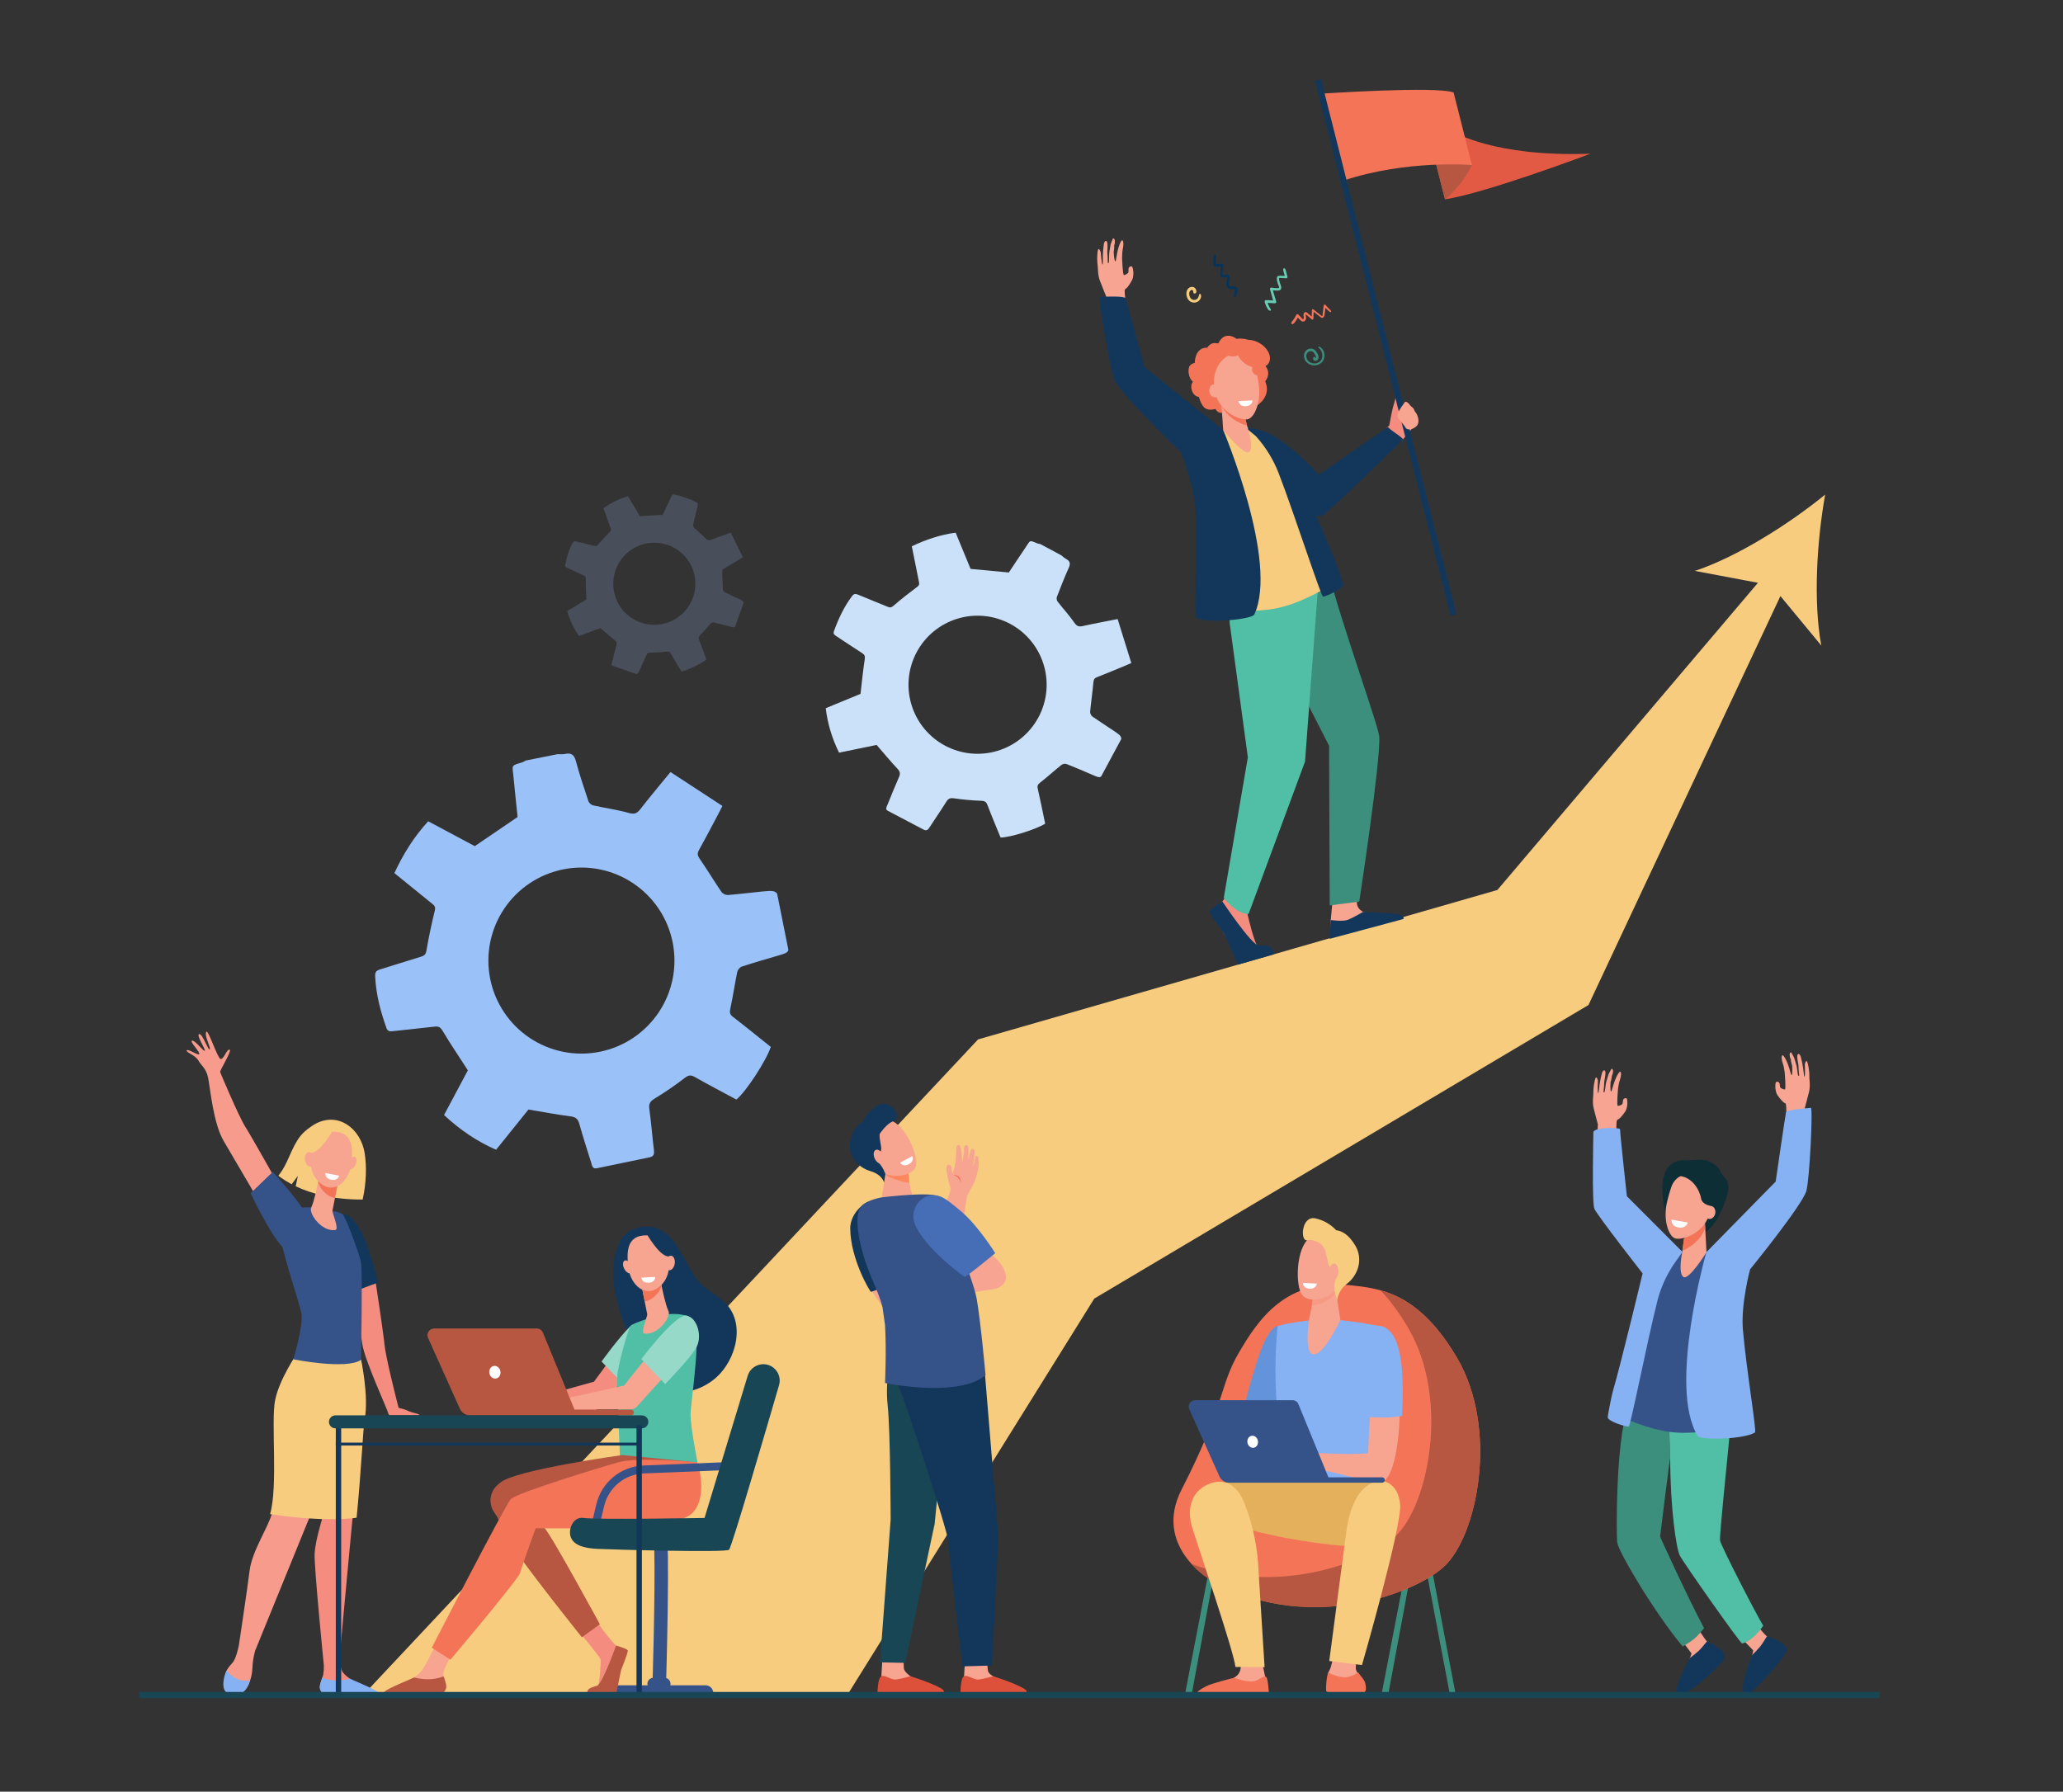 <svg width="373" height="324" viewBox="0 0 373 324" fill="none" xmlns="http://www.w3.org/2000/svg">
<rect x="0" y="0" width="373" height="324" fill="#333333" stroke="none"/>
<g clip-path="url(#clip0_2893_6477)">
<path d="M329.999 89.445C323.439 94.782 314.118 100.696 306.441 103.243L317.846 105.39L270.736 160.942L176.84 187.965L65.722 306.466L153.25 306.438L197.849 234.834L287.203 181.746L321.907 107.793L329.299 116.741C327.824 108.786 328.501 97.765 329.999 89.445Z" fill="#F7CC7F"/>
<path d="M50.716 214.891C50.716 214.891 45.626 205.769 44.389 203.83C43.151 201.89 39.925 194.186 39.81 193.882C39.695 193.578 42.031 189.932 41.51 189.808C40.989 189.683 40.41 191.729 39.853 191.485C39.297 191.241 37.672 186.309 37.355 186.557C36.761 187.013 38.231 189.614 37.914 189.777C37.597 189.941 36.641 186.918 36.02 187.007C35.399 187.095 37.201 189.777 37.026 190.015C36.852 190.253 34.982 187.725 34.644 188.263C34.459 188.556 36.365 190.469 35.998 190.649C35.63 190.829 33.938 189.593 33.759 189.949C33.579 190.304 35.326 190.793 35.849 191.754C36.371 192.714 37.259 193.129 37.628 194.908C37.997 196.687 38.55 203.123 40.441 206.335C42.331 209.547 46.492 216.654 46.492 216.654L50.716 214.891Z" fill="#F79C8D"/>
<path d="M49.308 211.937C49.308 211.937 54.936 218.004 55.777 220.449C56.618 222.895 54.969 226.392 52.68 226.545C50.391 226.699 45.317 215.776 45.317 215.776L49.308 211.937Z" fill="#355389"/>
<path d="M75.822 255.861C75.413 255.518 74.918 255.673 73.496 255.015C73.066 254.848 72.623 254.716 72.171 254.62C72.142 254.614 72.114 254.6 72.092 254.579C72.07 254.558 72.054 254.532 72.047 254.502C71.613 252.865 69.721 245.304 69.512 243.123C69.3 240.893 67.862 231.439 67.642 230.001C67.639 229.978 67.631 229.956 67.618 229.936C67.606 229.916 67.589 229.9 67.57 229.887C67.55 229.875 67.528 229.866 67.504 229.863C67.481 229.86 67.458 229.862 67.436 229.869L63.303 231.02C63.262 231.031 63.226 231.057 63.204 231.094C63.183 231.131 63.176 231.174 63.186 231.216C63.442 232.348 65.03 239.418 65.496 242.999C65.868 245.854 70.12 255.012 70.206 255.597V255.613C70.219 255.699 70.262 255.777 70.327 255.833C70.392 255.889 70.476 255.92 70.562 255.921H75.167C75.343 255.922 75.951 255.972 75.822 255.861Z" fill="#F48C7F"/>
<path d="M66.625 225.923C64.427 219.252 61.967 219.537 61.967 219.537L63.869 233.559C65.228 233.188 66.995 232.362 68.351 231.978C67.901 229.869 67.167 227.564 66.625 225.923Z" fill="#13375B"/>
<path d="M65.941 208.582C65.268 204.195 61.299 201.041 57.149 203.17C56.216 203.655 54.952 204.625 54.307 205.447C52.563 207.684 52.119 210.447 50.318 212.619C51.081 213.194 51.888 213.706 52.732 214.152L53.852 212.658L53.468 214.523C56.253 215.855 60.188 216.949 65.571 216.924C66.247 213.874 66.3 210.917 65.941 208.582Z" fill="#F7CC7F"/>
<path d="M67.235 305.814C66.601 305.349 66.09 305.04 64.066 304.058C63.935 303.995 63.455 303.687 63.282 303.582C62.811 303.271 62.387 302.895 62.02 302.466C61.658 302.062 61.485 300.765 61.404 299.731C61.612 297.421 64.962 260.388 65.664 256.384C66.392 252.246 65.282 245.933 65.282 245.933L62.694 244.963L57.795 261.957L58.182 274.897C58.182 274.897 57.03 278.617 56.888 280.854C56.745 283.091 58.555 301.171 58.555 301.171C58.568 301.705 58.535 302.239 58.458 302.767C58.326 303.443 57.583 304.836 57.925 305.473C58.266 306.11 58.653 306.269 58.653 306.269L67.464 306.411C67.938 306.41 67.621 306.101 67.235 305.814Z" fill="#F48C7F"/>
<path d="M53.861 244.6C53.861 244.6 50.803 249.217 50.073 253.037C49.344 256.857 50.608 268.595 49.206 273.601C48.448 276.312 45.573 280.496 45.135 283.998C44.697 287.5 43.178 297.606 43.178 297.606C42.948 298.667 42.588 299.98 42.12 300.59C41.834 300.963 41.311 301.436 40.967 302.11C40.431 303.162 40.727 304.726 41.129 305.586C41.331 306.028 41.114 306.028 41.575 306.17C42.239 306.364 42.951 306.309 43.577 306.014C44.203 305.72 44.699 305.206 44.972 304.57C45.374 303.641 45.6 302.645 45.638 301.633C45.679 300.583 45.842 299.541 46.123 298.528L55.902 274.536L62.983 253.833L64.797 243.169L53.861 244.6Z" fill="#F79C8D"/>
<path d="M45.232 303.882C43.115 304.27 41.707 303.028 40.975 302.103C40.436 303.156 40.174 304.727 40.569 305.59C40.918 306.352 41.937 306.329 42.738 306.36C43.587 306.391 44.242 305.92 44.663 305.179C44.895 304.767 45.086 304.333 45.232 303.882Z" fill="#86B1F2"/>
<path d="M63.279 303.581C60.949 304.181 59.226 303.773 58.265 303.383C58.018 304.09 57.688 304.975 57.862 305.486C58.076 306.11 58.382 306.253 58.65 306.259C60.779 306.316 66.446 306.392 68.07 306.413C68.121 306.413 68.171 306.399 68.214 306.372C68.257 306.345 68.292 306.306 68.313 306.26C68.335 306.214 68.343 306.163 68.336 306.113C68.329 306.062 68.308 306.015 68.276 305.976C67.87 305.494 63.452 303.687 63.279 303.581Z" fill="#86B1F2"/>
<path d="M55.847 274.583L56.399 274.619H56.428L56.975 274.65H57.012L57.562 274.677H57.591C57.777 274.677 57.965 274.693 58.152 274.698C60.242 274.768 62.822 274.74 64.476 274.459C65.321 266.011 65.634 258.302 65.947 256.596C66.705 252.457 65.287 245.921 65.287 245.921L64.611 245.799L65.037 243.373L53.675 244.806C53.675 244.806 50.492 249.422 49.735 253.241C48.978 257.06 50.291 268.801 48.834 273.807C48.831 273.821 52.075 274.328 55.847 274.583Z" fill="#F7CC7F"/>
<path d="M56.339 218.339C56.339 218.339 52.288 218.08 50.678 219.832C49.069 221.584 54.236 235.432 54.524 237.661C54.812 239.89 53.04 245.814 53.04 245.814C53.04 245.814 62.555 247.733 65.275 245.929C65.275 245.929 65.567 229.905 65.275 228.314C64.984 226.722 62.555 220.249 61.973 219.612C61.39 218.975 56.339 218.339 56.339 218.339Z" fill="#355389"/>
<path d="M57.686 212.913C57.686 212.913 57.665 213.033 57.628 213.237C57.447 214.207 56.752 217.442 56.282 218.341C55.715 219.417 58.223 222.848 60.65 222.429C61.368 222.304 60.04 219.276 60.104 218.956C60.226 218.341 60.392 217.5 60.562 216.645L60.845 215.208C61.104 213.895 61.314 212.823 61.314 212.823L57.686 212.913Z" fill="#F7A491"/>
<path d="M57.63 213.237C57.667 213.033 57.688 212.913 57.688 212.913L61.311 212.823C61.311 212.823 61.1 213.895 60.842 215.208C60.751 215.666 60.654 216.155 60.56 216.637C59.911 216.521 59.31 216.219 58.83 215.768C58.23 215.242 57.779 214.568 57.52 213.814C57.565 213.586 57.602 213.387 57.63 213.237Z" fill="#F47458"/>
<path d="M60.128 204.66C60.128 204.66 58.42 204.463 57.349 205.851C56.278 207.238 55.125 211.528 57.784 213.862C60.443 216.196 63.07 213.553 63.46 210.753C63.849 207.953 64.001 204.56 60.128 204.66Z" fill="#F7A491"/>
<path d="M64.245 210.714C63.921 211.332 63.394 211.674 63.054 211.479C62.714 211.283 62.697 210.622 63.014 210.004C63.331 209.386 63.863 209.043 64.204 209.239C64.545 209.434 64.561 210.096 64.245 210.714Z" fill="#F7A491"/>
<path d="M60.316 204.202C60.316 204.202 58.036 208.281 56.404 208.471C54.772 208.66 54.557 210.827 54.557 210.827C54.557 210.827 55.141 205.831 56.756 204.867C58.372 203.903 60.316 204.202 60.316 204.202Z" fill="#F7CC7F"/>
<path d="M56.831 209.496C56.964 210.22 56.697 210.885 56.236 210.979C55.775 211.073 55.292 210.565 55.159 209.846C55.026 209.128 55.293 208.457 55.754 208.362C56.215 208.266 56.699 208.771 56.831 209.496Z" fill="#F7A491"/>
<path d="M58.844 212.128L61.312 212.614C61.312 212.614 61.071 213.54 59.98 213.358C58.648 213.136 58.844 212.128 58.844 212.128Z" fill="white"/>
<path d="M262.204 306.734L263.216 306.542L258.817 283.349L257.804 283.541L262.204 306.734Z" fill="#3C8F7C"/>
<path d="M215.385 306.82H214.169L218.706 283.325L219.717 283.518L215.385 306.82Z" fill="#3C8F7C"/>
<path d="M250.926 306.82H249.71L254.247 283.325L255.258 283.518L250.926 306.82Z" fill="#3C8F7C"/>
<path d="M226.478 306.82L227.466 306.832L223.115 283.43L222.104 283.622L226.478 306.82Z" fill="#184655"/>
<path d="M243.995 232.406C249.399 232.985 256.392 233.594 263.414 245.507C271.087 258.529 267.048 277.98 260.988 283.386C254.927 288.791 235.151 295.465 218.522 285.472C218.522 285.472 208.482 279.418 213.635 269.369C221.561 253.905 220.445 250.679 223.987 244.622C227.529 238.565 232.524 231.178 243.995 232.406Z" fill="#F47458"/>
<path d="M263.414 245.51C258.622 237.377 253.842 234.511 249.574 233.327C251.225 235.037 252.899 237.235 254.575 240.08C262.248 253.102 258.209 272.553 252.149 277.959C246.779 282.751 230.614 288.542 215.433 282.823C216.343 283.84 217.384 284.732 218.528 285.475C235.157 295.468 254.939 288.794 260.994 283.389C267.05 277.983 271.087 258.532 263.414 245.51Z" fill="#B75742"/>
<path d="M226.645 252.199L225.256 256.367L229.49 254.701L226.645 252.199Z" fill="#F79C8D"/>
<path d="M231.008 239.797C230.726 239.81 229.953 240.067 228.821 242.198C227.378 244.918 225.263 253.135 225.263 253.135L231.571 255.472L232.379 253.758L233.712 240.554C233.712 240.554 231.087 239.797 231.008 239.797Z" fill="#6394DB"/>
<path d="M239.336 238.613C237.534 238.613 233.076 239.14 231.008 239.798C231.008 239.798 229.489 252.817 232.376 262.709C233.023 264.924 231.842 271.89 231.842 271.89L250.509 271.644C250.509 271.644 248.298 254.805 249.131 252.084C249.964 249.364 249.985 239.886 249.985 239.886C249.985 239.886 249.856 239.866 245.789 239.166C243.655 238.818 241.498 238.633 239.336 238.613Z" fill="#86B1F2"/>
<path d="M241.512 296.053C241.512 296.053 241.099 300.804 240.339 302.12C239.579 303.437 240.379 305.679 240.42 305.979C240.46 306.28 242.018 306.725 244.496 306.465C246.974 306.204 246.933 305.632 246.734 304.71C246.535 303.788 245.216 302.607 245.135 301.729C245.054 300.851 245.895 297.695 245.895 297.695L241.512 296.053Z" fill="#F7A491"/>
<path d="M233.95 267.97C233.95 267.97 221.062 267.256 218.185 268.993C215.307 270.731 218.706 274.297 218.706 274.297C218.706 274.297 229.196 278.842 246.76 279.853C250.92 280.092 251.278 269.045 250.501 268.13C249.725 267.214 233.95 267.97 233.95 267.97Z" fill="#E5B05C"/>
<path d="M244.808 306.83C247.36 306.559 247.043 305.31 246.838 304.362C246.71 303.769 245.977 303.068 245.544 302.407C245.316 302.588 244.945 302.907 243.837 303.233C242.686 303.571 241.109 302.91 240.104 302.481C239.843 303.554 239.728 304.658 239.763 305.761C239.8 306.078 242.257 307.101 244.808 306.83Z" fill="#F47458"/>
<path d="M243.398 277.162C242.884 281.044 240.335 300.374 240.335 300.374L246.253 301.101C246.253 301.101 253.532 275.868 253.153 272.012C252.775 268.156 250.057 267.83 250.057 267.83C250.057 267.83 244.762 266.88 243.398 277.162Z" fill="#F7CC7F"/>
<path d="M250.187 241.334C248.442 240.687 247.588 256.355 247.354 262.805C244.263 263.101 238.875 262.805 237.533 262.707C236.902 262.66 235.448 262.129 234.82 262.047C234.192 261.964 233.594 261.919 233.279 261.974C233.162 261.995 229.94 263.308 229.665 263.592C229.322 263.947 228.399 264.848 228.554 265.238C228.709 265.628 230.333 264.153 230.333 264.153L231.126 263.71C230.139 264.67 228.258 265.935 228.528 266.396C228.798 266.857 230.49 265.562 231.7 264.687C230.663 265.62 229.374 267.291 229.67 267.553C229.937 267.786 231.404 265.851 232.97 265.288C233.55 265.081 234.129 265.654 234.587 265.722C234.924 265.773 235.441 265.883 235.771 265.788L237.468 265.303C238.045 265.356 238.06 265.696 238.644 265.82C239.321 265.964 240.433 266.115 241.295 266.325C246.263 267.535 247.926 268.104 249.442 268.104C254.045 268.104 254.313 242.872 250.187 241.334Z" fill="#F7A491"/>
<path d="M253.501 256.048C253.824 249.44 253.781 241.295 250.064 239.906C248.597 239.357 246.01 242.655 246.476 256.182C248.461 256.345 251.374 256.476 253.501 256.048Z" fill="#86B1F2"/>
<path d="M224.214 300.117C224.214 300.117 224.73 301.765 223.807 302.857C222.883 303.949 219.043 305.016 218.539 305.607C218.034 306.197 218.073 306.7 218.073 306.7L228.85 306.404L228.734 303.159L228.237 300.829L224.214 300.117Z" fill="#F7A491"/>
<path d="M223.139 303.402C223.139 303.402 225.908 304.518 227.245 303.857C228.583 303.195 228.539 303.014 228.929 303.26C229.319 303.506 229.455 306.818 229.455 306.818L217.335 306.901C216.492 306.881 216.065 306.262 216.751 305.733C217.171 305.438 217.613 305.175 218.073 304.948C219.021 304.41 223.139 303.402 223.139 303.402Z" fill="#F47458"/>
<path d="M224.624 271.016C223.791 269.269 221.897 266.993 218.563 268.363C215.383 269.67 214.529 272.882 215.532 276.17C216.535 279.459 223.134 298.79 223.37 301.448L228.643 301.482C228.643 301.482 227.684 286.176 227.45 282.475C227.223 278.914 226.065 274.037 224.624 271.016Z" fill="#F7CC7F"/>
<path d="M216.065 253.21H233.695C233.923 253.21 234.146 253.278 234.335 253.405C234.524 253.532 234.671 253.712 234.758 253.923L240.186 267.159H249.902C250.03 267.159 250.154 267.21 250.245 267.301C250.336 267.392 250.387 267.515 250.387 267.644C250.387 267.773 250.336 267.896 250.245 267.987C250.154 268.078 250.03 268.129 249.902 268.129H222.243C221.872 268.13 221.508 268.023 221.196 267.823C220.884 267.622 220.636 267.335 220.482 266.997L215.017 254.824C214.939 254.649 214.906 254.458 214.922 254.268C214.937 254.077 214.999 253.893 215.103 253.733C215.207 253.573 215.35 253.441 215.518 253.35C215.686 253.258 215.874 253.21 216.065 253.21Z" fill="#355389"/>
<path d="M225.548 260.916C225.666 261.511 226.185 261.909 226.706 261.804C227.227 261.698 227.552 261.134 227.434 260.539C227.316 259.943 226.787 259.547 226.274 259.651C225.761 259.754 225.435 260.322 225.548 260.916Z" fill="white"/>
<path d="M241.479 233.034L242.342 238.717C242.342 238.717 239.192 245.485 237.312 244.898C235.735 244.412 236.706 238.418 236.706 238.418C236.706 238.418 237.564 235.201 237.307 233.592C237.05 231.982 241.479 233.034 241.479 233.034Z" fill="#F7A491"/>
<path opacity="0.2" d="M237.307 233.592C237.05 231.982 241.479 233.034 241.479 233.034L241.552 233.504C241.438 233.795 241.274 234.063 241.066 234.297C240.04 235.349 238.653 235.976 237.185 236.05C237.33 235.182 237.413 234.252 237.307 233.592Z" fill="#F47458"/>
<path d="M242.208 224.991C242.332 224.945 243.211 231.46 241.545 233.259C239.879 235.058 236.629 235.64 235.465 234.23C234.171 232.667 234.24 225.657 236.833 223.815C239.426 221.973 242.208 224.991 242.208 224.991Z" fill="#F7A491"/>
<path d="M237.819 220.325C239.27 220.637 240.589 221.39 241.596 222.479C242.505 222.588 243.742 223.089 245.019 225.203C246.589 227.802 245.429 230.681 243.602 232.095C241.774 233.509 241.8 235.139 241.8 235.139L241.51 234.295C241.294 233.656 241.216 232.978 241.282 232.307C241.316 231.895 241.416 231.491 241.578 231.111C242.017 230.168 240.634 229.541 240.245 228.756C239.946 228.152 239.932 226.769 239.463 225.771L238.9 225.007C238.9 225.007 237.606 223.998 236.335 224.283C235.063 224.567 235.254 219.801 237.819 220.325Z" fill="#F7CC7F"/>
<path d="M240.332 229.916C240.319 230.712 240.68 231.362 241.141 231.371C241.602 231.381 241.984 230.741 241.997 229.946C242.01 229.152 241.649 228.499 241.188 228.491C240.727 228.483 240.345 229.123 240.332 229.916Z" fill="#F7A491"/>
<path d="M238.08 232.121L235.568 231.991C235.568 231.991 235.568 232.949 236.68 233.038C238.025 233.146 238.08 232.121 238.08 232.121Z" fill="white"/>
<path d="M288.145 200.433C288.418 201.565 288.913 203.345 288.913 203.345C288.875 203.83 288.729 205.871 288.558 208.367L292.227 206.898C292.227 206.898 292.182 202.832 292.347 202.583C292.485 202.373 292.718 202.635 293.842 201.025C294.165 200.561 294.228 199.731 294.228 199.731C294.228 199.731 294.295 198.709 294.067 198.614C293.958 198.579 293.841 198.584 293.736 198.627C293.631 198.669 293.544 198.748 293.491 198.848C293.408 199.024 293.429 199.435 293.347 199.612C293.264 199.788 292.732 200.001 292.509 199.99C292.286 199.979 292.536 196.969 292.536 196.969C292.536 196.969 292.663 196.115 292.726 195.836C292.779 195.599 292.996 194.9 292.996 194.9C292.996 194.9 293.25 193.887 292.936 193.81C292.75 193.764 292.278 194.588 291.954 195.461C291.605 196.403 291.407 197.402 291.307 197.386C291.073 197.355 291.197 195.704 291.197 195.704C291.197 195.704 291.43 194.948 291.425 194.591C291.645 194.154 291.791 193.342 291.403 193.276C291.331 193.263 290.82 194.293 290.82 194.293C290.82 194.293 290.618 195.02 290.497 195.358C290.29 195.956 290.259 196.901 290.151 197.316C290.062 197.664 289.989 197.522 289.944 197.536C289.898 197.551 289.965 197.069 290.021 196.404C290.05 196.081 290.021 195.692 290.105 195.316C290.187 194.937 290.241 194.552 290.267 194.166C290.33 193.312 289.792 193.399 289.606 194.18C289.536 194.476 289.462 194.801 289.387 195.131C289.098 196.411 289.106 197.643 288.968 197.654C288.789 197.667 288.907 195.422 288.907 195.422C288.907 195.422 288.632 194.179 288.359 195.332C288.163 196.143 288.069 196.976 288.08 197.811C288.098 198.14 287.862 199.307 288.145 200.433Z" fill="#F8A492"/>
<path d="M327.08 197.467C326.805 198.6 326.312 200.379 326.312 200.379C326.351 200.864 326.495 202.904 326.668 205.393L322.998 203.924C322.998 203.924 323.042 199.856 322.878 199.607C322.739 199.397 322.508 199.661 321.382 198.051C321.059 197.585 320.997 196.757 320.997 196.757C320.997 196.757 320.931 195.737 321.159 195.641C321.267 195.605 321.384 195.608 321.489 195.651C321.595 195.694 321.681 195.773 321.733 195.874C321.817 196.052 321.795 196.463 321.879 196.639C321.963 196.815 322.492 197.029 322.717 197.018C322.941 197.006 322.687 193.995 322.687 193.995C322.687 193.995 322.563 193.142 322.5 192.862C322.446 192.625 322.23 191.926 322.23 191.926C322.23 191.926 321.974 190.912 322.29 190.834C322.474 190.789 322.948 191.612 323.271 192.486C323.621 193.427 323.818 194.426 323.918 194.412C324.151 194.38 324.028 192.73 324.028 192.73C324.028 192.73 323.794 191.973 323.8 191.617C323.58 191.179 323.433 190.368 323.821 190.3C323.894 190.289 324.405 191.319 324.405 191.319C324.405 191.319 324.606 192.044 324.729 192.384C324.934 192.982 324.966 193.925 325.073 194.342C325.164 194.689 325.245 194.546 325.282 194.561C325.319 194.575 325.261 194.095 325.203 193.438C325.175 193.107 325.212 192.725 325.12 192.348C325.038 191.969 324.984 191.585 324.958 191.198C324.895 190.344 325.432 190.431 325.618 191.213C325.689 191.51 325.764 191.834 325.838 192.164C326.126 193.443 326.118 194.677 326.257 194.687C326.435 194.7 326.317 192.455 326.317 192.455C326.317 192.455 326.592 191.213 326.865 192.366C327.061 193.177 327.155 194.009 327.145 194.844C327.126 195.172 327.354 196.34 327.08 197.467Z" fill="#F8A492"/>
<path d="M317.044 293.176C317.044 293.176 319.079 295.699 319.585 296.01C320.091 296.32 319.358 299.984 317.979 300.225C317.201 300.36 316.767 299.503 316.767 299.503L316.991 298.449L314.079 295.453L317.044 293.176Z" fill="#F7A491"/>
<path d="M306.562 293.792C306.562 293.792 308.259 296.553 308.721 296.925C309.184 297.297 307.989 300.84 306.59 300.901C305.8 300.937 305.48 300.033 305.48 300.033L305.837 299.014L303.337 295.672L306.562 293.792Z" fill="#F7A491"/>
<path d="M308.62 296.817C308.62 296.817 307.649 298.059 307.114 298.554C306.616 299.003 306.094 299.424 305.55 299.816C305.55 299.816 304.555 301.621 304.283 302.252C303.677 303.654 302.989 305.218 303.096 306.002C303.127 306.255 303.693 306.522 304.165 306.376C306.13 305.773 311.154 301.176 311.79 299.942C312.521 298.52 308.62 296.817 308.62 296.817Z" fill="#13375B"/>
<path d="M294.277 254.757C294.46 254.246 294.635 253.774 294.803 253.329C296.894 253.785 299.254 254.287 301.683 254.804L301.979 263.7C301.979 263.013 300.153 277.896 300.153 277.896C300.153 277.896 304.871 288.345 308.1 294.433C306.775 296.086 306.159 296.62 304.236 297.746C299.222 291.74 292.668 280.75 292.396 278.922C292.239 277.877 292.098 260.886 294.277 254.757Z" fill="#3C8F7C"/>
<path d="M312.931 257.33C312.284 264.267 310.874 277.525 310.99 278.593C311.346 279.922 317.662 292.192 318.799 293.978C317.897 295.338 316.499 296.807 314.996 297.213C314.7 297.294 304.278 282.46 303.708 281.284C303.061 279.953 301.995 272.693 301.978 263.706L301.682 254.81C305.728 255.667 309.449 256.513 312.931 257.33Z" fill="#50BFA5"/>
<path d="M299.644 225.714L304.408 226.361C304.408 226.361 308.218 226.431 308.69 226.431C309.163 226.431 312.162 243.83 313.028 250.369C313.895 256.908 313.223 258.065 313.223 258.065C313.223 258.065 307.185 259.424 302.709 259.035C298.062 258.625 292.843 256.116 292.843 256.116C292.843 256.116 296.814 243.552 297.601 239.628C298.389 235.704 299.644 225.714 299.644 225.714Z" fill="#355389"/>
<path d="M288.095 204.668C288.095 204.668 287.79 217.622 288.278 218.612C288.99 220.053 296.987 230.274 296.987 230.274C296.987 230.274 293.166 246.262 291.56 251.786C291.398 252.342 290.682 255.933 290.682 256.284C290.682 257.06 294.062 258.045 294.463 257.987C294.822 257.934 297.771 242.727 299.654 235.285C300.293 232.762 301.389 230.379 302.889 228.252L304.197 226.392L294.15 216.322C294.15 216.322 292.912 205.113 292.912 204.191C292.907 203.937 288.584 203.754 288.095 204.668Z" fill="#86B1F2"/>
<path d="M308.523 226.439L321.052 213.672C321.052 213.672 322.797 201.6 322.922 201.145C323.046 200.691 326.157 200.458 327.408 200.337C327.811 200.298 327.198 213.195 326.6 215.356C325.891 217.91 316.421 229.548 316.421 229.548C316.421 229.548 314.724 235.856 315.127 240.472C315.805 248.151 317.636 258.713 317.308 259.045C315.271 260.328 307.457 260.465 306.956 259.668C301.507 250.87 308.523 226.439 308.523 226.439Z" fill="#86B1F2"/>
<path d="M319.468 295.906C319.468 295.906 318.66 297.263 318.197 297.821C317.761 298.332 317.297 298.818 316.806 299.277C316.806 299.277 316.051 301.195 315.862 301.855C315.441 303.323 314.964 305.09 315.163 305.863C315.226 306.109 315.766 306.578 316.213 306.288C317.937 305.166 322.54 299.911 323.006 298.605C323.556 297.096 319.468 295.906 319.468 295.906Z" fill="#13375B"/>
<path d="M304.758 209.805C305.29 209.828 305.824 209.817 306.356 209.773C306.956 209.72 307.722 209.683 308.162 209.773C309.089 209.969 310.559 210.626 311.049 211.84C311.661 213.354 313.846 213.134 311.256 218.866C308.327 225.362 304.902 223.233 304.855 223.09C304.808 222.946 303.161 217.59 303.161 217.59C303.161 217.59 301.113 219.622 301.147 219.531C301.181 219.441 298.357 209.574 304.758 209.805Z" fill="#0E2E35"/>
<path d="M304.48 224.009L304.139 226.55C304.139 226.55 303.374 230.212 304.357 230.917C305.341 231.622 308.542 226.447 308.542 226.447L308.204 220.006L304.48 224.009Z" fill="#F7A491"/>
<path d="M308.304 222.094C307.495 224.29 305.554 225.639 304.183 226.163L304.472 224.009L308.192 220.006L308.304 222.094Z" fill="#F47458"/>
<path d="M307.083 212.725C306.651 212.484 306.172 212.339 305.679 212.301C305.186 212.264 304.69 212.335 304.227 212.509C303.764 212.683 303.344 212.956 302.998 213.309C302.651 213.662 302.386 214.087 302.221 214.553C301.86 215.584 301.565 216.636 301.338 217.704C300.725 220.615 301.685 223.732 303.005 223.983C304.325 224.234 308.333 223.043 309.26 218.93C309.831 216.391 309.009 213.827 307.083 212.725Z" fill="#F7A491"/>
<path d="M308.226 219.073C308.103 219.72 308.428 220.318 308.952 220.419C309.476 220.519 310.001 220.077 310.123 219.434C310.246 218.79 309.923 218.19 309.399 218.089C308.875 217.989 308.349 218.429 308.226 219.073Z" fill="#F7A491"/>
<path d="M309.396 218.088C309.396 218.088 307.758 217.895 307.565 216.723C307.373 215.55 306.171 212.721 303.321 212.631C300.471 212.54 306.334 211.374 306.536 211.45C306.739 211.526 309.168 212.42 309.168 212.42C309.168 212.42 310.462 214.662 310.462 214.856C310.462 215.05 310.31 217.096 310.31 217.096L309.396 218.088Z" fill="#0E2E35"/>
<path d="M305.142 221.072L302.221 220.565C302.221 220.565 302.094 221.698 303.371 221.95C304.931 222.267 305.142 221.072 305.142 221.072Z" fill="white"/>
<path d="M157.512 232.961C157.58 233.228 157.686 233.484 157.826 233.721C158.728 235.366 160.824 237.711 160.824 237.711L162.442 234.059C162.442 234.059 162.178 232.912 161.72 231.274C160.158 231.682 158.667 231.919 157.512 232.961Z" fill="#F8A492"/>
<path d="M166.805 229.794C166.805 229.794 157.763 233.687 157.472 233.612C157.283 233.564 153.764 227.671 153.725 222.129C153.709 219.57 156.366 216.49 159.331 217.1C160.824 217.406 160.801 217.821 163.01 221.032C165.22 224.243 166.805 229.794 166.805 229.794Z" fill="#13375B"/>
<path d="M174.521 299.601C174.521 299.601 174.307 303.159 174.306 303.159C174.227 303.61 173.916 304.723 173.916 305.134C173.916 306.674 181.227 303.827 179.588 303.144C179.441 303.083 178.663 302.616 178.618 302.091C178.544 301.283 178.353 299.651 178.353 299.651L174.521 299.601Z" fill="#F7A491"/>
<path d="M179.573 303.13C179.573 303.13 177.857 303.6 176.986 303.718C176.114 303.836 174.948 302.845 174.326 303.112C173.641 303.406 173.668 306.06 173.668 306.06C173.668 306.06 182.873 306.816 185.461 306.034C186.478 305.724 183.083 304.226 179.573 303.13Z" fill="#DD513A"/>
<path d="M159.566 299.6C159.566 299.6 159.352 303.159 159.351 303.159C159.271 303.61 158.961 304.723 158.961 305.134C158.961 306.673 166.272 303.827 164.633 303.144C164.486 303.083 163.478 302.266 163.43 301.742C163.354 300.933 163.394 299.65 163.394 299.65L159.566 299.6Z" fill="#F7A491"/>
<path d="M164.618 303.13C164.618 303.13 162.902 303.6 162.03 303.718C161.158 303.836 159.992 302.845 159.371 303.112C158.687 303.406 158.659 306.06 158.659 306.06C158.659 306.06 167.906 306.94 170.507 306.034C171.508 305.682 168.131 304.226 164.618 303.13Z" fill="#DD513A"/>
<path d="M161.803 234.929L168.242 225.908C168.269 225.829 168.328 225.667 168.416 225.423C168.74 224.529 169.416 222.674 170.003 220.813V220.794C170.188 220.147 170.579 219.015 170.959 217.923C171.38 216.708 171.902 215.201 171.92 214.944L171.833 214.716C171.596 214.103 171.278 212.644 171.165 212.01C171.093 211.605 171.021 210.622 171.501 210.622C172.256 210.622 171.897 211.604 172.245 212.217C172.465 211.548 172.64 210.865 172.769 210.172L172.895 208.254C172.919 208.11 172.766 207.052 173.295 207.052H173.321C173.796 207.088 173.786 208.212 173.984 210.114C174.047 209.896 174.108 209.629 174.155 209.389C174.185 209.051 174.239 208.716 174.317 208.385C174.221 207.854 174.276 207.018 174.841 207.091C175.124 207.131 175.101 208.298 175.101 208.298C175.101 208.459 175.082 209.692 175.09 209.935C175.148 209.522 175.375 207.756 175.818 207.756C176.185 207.756 176.214 208.231 176.206 208.607C176.206 208.83 175.972 210.742 175.959 210.965C176.132 210.675 176.337 208.988 176.509 208.988C177.223 208.988 176.965 211.385 176.703 212.01C176.668 212.119 176.64 212.231 176.62 212.345C176.513 212.967 176.306 213.567 176.007 214.124C175.557 214.894 174.936 216.116 174.843 216.304C174.773 216.686 174.556 218.061 174.286 219.788C174.17 220.529 174.044 221.339 173.911 222.179C173.887 222.36 173.749 222.937 173.243 225.106C172.546 228.074 172.475 228.202 172.444 228.257C172.141 228.792 165.198 238.222 164.902 238.622L164.729 238.859L161.803 234.929Z" fill="#F7A491"/>
<path d="M173.78 213.891C173.78 213.891 173.257 212.553 172.324 212.551C172.487 212.499 172.66 212.486 172.829 212.514C172.998 212.542 173.158 212.61 173.295 212.713C173.738 213.069 173.78 213.891 173.78 213.891Z" fill="#F47458"/>
<path d="M160.248 211.307L159.42 216.55C159.42 216.55 162.577 219.086 164.419 218.55C165.964 218.102 164.905 216.082 164.905 216.082C164.905 216.082 164.081 213.284 164.334 211.817C164.586 210.35 160.248 211.307 160.248 211.307Z" fill="#F7A491"/>
<path d="M160.84 212.893C161.977 213.399 163.181 213.739 164.415 213.901C164.298 213.167 164.232 212.39 164.33 211.818C164.447 211.14 163.585 210.98 162.624 211.009C161.366 211.116 160.245 211.313 160.245 211.313L160.083 212.321C160.298 212.556 160.555 212.75 160.84 212.893Z" fill="#FE875E"/>
<path d="M156.259 205.259C156.128 205.259 157.507 211.116 159.641 212.123C161.774 213.131 164.957 212.609 165.554 211.028C166.214 209.285 163.806 203.31 160.804 202.55C157.802 201.79 156.259 205.259 156.259 205.259Z" fill="#F7A491"/>
<path d="M158.729 199.879C157.519 200.581 156.557 201.643 155.98 202.917C155.171 203.297 154.212 204.117 153.748 206.33C153.175 209.05 155.203 211.148 157.361 211.779C159.519 212.41 159.847 213.835 159.847 213.835L160.091 212.301C160.091 212.301 159.606 210.965 158.891 210.297C158.176 209.629 159.232 208.656 159.326 207.86C159.397 207.249 158.948 206.061 159.045 205.057C159.045 205.057 160.242 203.244 161.421 202.793C163.439 202.032 160.916 198.618 158.729 199.879Z" fill="#13375B"/>
<path d="M159.637 208.881C159.915 209.557 159.799 210.228 159.383 210.381C158.968 210.533 158.397 210.107 158.118 209.431C157.84 208.755 157.957 208.084 158.372 207.932C158.788 207.78 159.359 208.205 159.637 208.881Z" fill="#F7A491"/>
<path d="M167.586 235.074L180.008 233.049C180.008 233.049 178.594 229.491 178.09 229.491C177.585 229.491 168.697 233.373 168.697 233.373L167.99 234.793L167.586 235.074Z" fill="#F8A492"/>
<path d="M161.224 243.589C161.224 243.589 159.985 249.574 160.489 254.12C160.994 258.667 161.034 274.798 161.034 274.798L159.106 300.614L163.679 300.714C163.679 300.714 169.101 274.911 169 275.573C168.9 276.234 170.817 257.406 170.817 257.406L164.347 243.023L161.224 243.589Z" fill="#184655"/>
<path d="M162.436 243.305C162.436 243.305 161.627 248.699 162.638 251.068C163.649 253.438 171.3 276.645 171.402 278.537C171.504 280.43 174.046 301.343 174.046 301.343L179.363 301.193L180.513 277.937L178.104 248.708L175.767 241.318L162.436 243.305Z" fill="#13375B"/>
<path d="M159.42 216.549C159.42 216.549 160.73 217.409 161.953 217.309C163.176 217.209 164.905 216.081 164.905 216.081L164.664 215.272C164.664 215.272 161.502 214.812 161.429 214.86C161.356 214.909 159.42 216.549 159.42 216.549Z" fill="#F7A491"/>
<path d="M173.391 229.316C173.391 229.316 178.081 233.749 180.21 232.994C182.338 232.239 183.209 229.649 178.033 225.863C173.402 222.474 173.391 229.316 173.391 229.316Z" fill="#F8A492"/>
<path d="M176.575 234.786C175.878 230.988 170.818 219.172 170.415 216.994C170.218 215.934 167.489 215.912 164.892 216.049C162.142 216.195 159.42 216.534 159.42 216.534C159.42 216.534 156.994 216.934 155.92 217.935C154.846 218.936 154.566 221.709 156.104 226.967C157.317 231.119 158.822 233.399 159.566 236.422C159.716 237.438 159.845 238.438 160.017 239.607C160.29 244.136 160.017 250.103 160.017 250.103C160.017 250.103 173.246 252.852 178.194 248.684C178.191 248.696 177.29 238.68 176.575 234.786Z" fill="#355389"/>
<path d="M179.945 226.626C179.945 226.626 174.753 230.91 174.446 230.91C174.25 230.91 167.038 225.605 165.374 221.246C164.453 218.836 166.383 216.142 168.589 216.15C170.118 216.15 170.797 216.549 173.827 219.105C176.856 221.66 179.945 226.626 179.945 226.626Z" fill="#466EB6"/>
<path d="M201.328 132.127C200.058 131.269 198.76 130.457 197.508 129.576C197.382 129.473 197.281 129.344 197.211 129.197C197.141 129.051 197.103 128.891 197.102 128.728C197.263 126.962 197.534 125.206 197.686 123.438C197.731 122.923 197.847 122.653 198.333 122.467C200.07 121.788 201.791 121.062 203.508 120.35C203.788 120.235 204.063 120.111 204.547 119.9C203.722 117.253 202.907 114.632 202.072 111.947C199.85 112.389 197.823 112.756 195.816 113.207C195.107 113.369 194.722 113.285 194.266 112.628C193.335 111.286 192.217 110.076 191.214 108.782C191.134 108.661 191.081 108.524 191.058 108.381C191.035 108.237 191.044 108.091 191.083 107.951C191.766 106.185 192.447 104.415 193.234 102.694C193.613 101.869 193.424 101.424 192.685 101.041C192.409 100.865 192.151 100.664 191.913 100.439L188.083 98.38C187.918 98.362 187.756 98.329 187.598 98.28C186.04 97.643 186.339 97.656 185.455 98.956C184.377 100.54 183.326 102.143 182.404 103.527L175.485 102.88L172.785 96.326C169.974 96.705 167.391 97.589 164.86 98.791C165.298 100.976 165.72 103.107 166.154 105.235C166.233 105.617 166.209 105.848 165.83 106.128C164.365 107.223 162.919 108.358 161.539 109.552C161.139 109.897 160.882 109.898 160.452 109.714C158.673 108.97 156.894 108.258 155.114 107.527C154.673 107.344 154.388 107.357 154.062 107.789C152.596 109.73 151.598 111.888 150.778 114.152C150.616 114.6 150.831 114.799 151.17 115.014C152.735 116.032 154.277 117.088 155.849 118.087C156.302 118.377 156.441 118.628 156.35 119.219C156.036 121.241 155.842 123.283 155.584 125.481L149.295 128.069C149.635 130.867 150.45 133.586 151.705 136.11L158.498 134.713C159.807 136.222 160.987 137.657 162.256 139.007C162.741 139.518 162.82 139.903 162.54 140.534C161.793 142.215 161.112 143.931 160.421 145.629C160.285 145.966 160.017 146.359 160.543 146.635L166.998 150.03C167.454 150.271 167.74 150.118 168.015 149.689C169.041 148.096 170.134 146.546 171.13 144.935C171.515 144.314 171.929 144.288 172.573 144.377C174.165 144.61 175.768 144.754 177.375 144.811C178.066 144.827 178.32 145.006 178.553 145.619C179.303 147.594 180.13 149.54 180.911 151.457C182.624 151.457 187.29 150.001 188.972 148.95C188.533 146.847 188.109 144.715 187.627 142.598C187.505 142.069 187.662 141.841 188.068 141.522C189.375 140.494 190.609 139.373 191.907 138.331C192.036 138.238 192.185 138.174 192.343 138.143C192.5 138.113 192.662 138.118 192.817 138.157C194.399 138.776 195.96 139.45 197.521 140.125C198.392 140.503 198.743 140.659 199.078 140.434L202.732 133.641C202.743 133.081 202.355 132.821 201.328 132.127ZM187.742 129.744C186.173 132.659 183.51 134.832 180.34 135.785C177.17 136.738 173.751 136.393 170.834 134.826C167.917 133.257 165.743 130.594 164.79 127.422C163.836 124.25 164.182 120.83 165.751 117.913C167.32 114.996 169.983 112.821 173.155 111.868C176.327 110.915 179.747 111.26 182.664 112.829C185.581 114.398 187.756 117.061 188.709 120.233C189.663 123.405 189.317 126.826 187.748 129.743L187.742 129.744Z" fill="#CAE1F9"/>
<path d="M137.764 161.222C135.71 161.421 133.664 161.694 131.607 161.853C131.388 161.854 131.172 161.806 130.974 161.714C130.776 161.623 130.6 161.488 130.46 161.321C129.114 159.346 127.883 157.293 126.525 155.326C126.128 154.756 126.018 154.375 126.363 153.751C127.584 151.555 128.745 149.324 129.921 147.105C130.114 146.744 130.292 146.379 130.614 145.746L121.223 139.613C119.295 141.978 117.503 144.098 115.809 146.29C115.211 147.063 114.74 147.309 113.706 147.018C111.588 146.424 109.388 146.126 107.237 145.644C107.05 145.588 106.877 145.492 106.731 145.362C106.584 145.232 106.468 145.073 106.389 144.894C105.58 142.468 104.772 140.053 104.11 137.59C103.787 136.409 103.217 136.11 102.119 136.346C101.697 136.436 101.242 136.375 100.802 136.383L95.059 137.531C94.874 137.652 94.679 137.756 94.475 137.84C92.311 138.515 92.633 138.271 92.83 140.38C93.071 142.95 93.356 145.515 93.585 147.744L85.846 153.012L77.419 148.523C74.831 151.328 72.902 154.464 71.303 157.888C73.633 159.779 75.9 161.631 78.179 163.464C78.59 163.787 78.763 164.054 78.614 164.666C78.034 167.061 77.514 169.476 77.099 171.904C76.979 172.604 76.714 172.827 76.114 173.008C73.634 173.754 71.172 174.559 68.696 175.316C68.082 175.506 67.795 175.764 67.828 176.492C67.967 179.758 68.787 182.862 69.879 185.916C70.095 186.52 70.485 186.537 71.025 186.475C73.524 186.187 76.031 185.961 78.527 185.657C79.247 185.569 79.604 185.71 80.013 186.394C81.425 188.764 82.973 191.051 84.591 193.555C83.274 196.029 81.78 198.836 80.285 201.642C83.132 204.295 86.203 206.388 89.691 207.923L95.547 200.644C98.202 201.087 100.657 201.563 103.135 201.877C104.07 201.996 104.489 202.323 104.739 203.219C105.406 205.603 106.166 207.963 106.913 210.326C107.06 210.792 107.119 211.431 107.903 211.267C111.093 210.604 114.283 209.942 117.475 209.28C118.153 209.139 118.319 208.733 118.239 208.052C117.933 205.517 117.739 202.97 117.393 200.45C117.258 199.479 117.668 199.096 118.41 198.632C120.263 197.509 122.052 196.284 123.769 194.962C124.5 194.385 124.917 194.355 125.687 194.8C128.16 196.207 130.69 197.518 133.145 198.844C134.924 197.374 138.513 191.85 139.362 189.322C137.098 187.517 134.834 185.668 132.514 183.884C131.933 183.438 131.901 183.066 132.048 182.388C132.524 180.198 132.842 177.976 133.295 175.779C133.371 175.41 133.75 174.93 134.091 174.809C136.265 174.094 138.458 173.455 140.664 172.816C141.894 172.458 142.39 172.319 142.546 171.799L140.508 161.609C140.043 161.005 139.425 161.06 137.764 161.222ZM121.619 170.411C122.052 172.577 122.055 174.807 121.626 176.974C121.197 179.142 120.346 181.203 119.12 183.041C117.895 184.879 116.319 186.458 114.484 187.687C112.648 188.916 110.589 189.772 108.422 190.205C106.256 190.638 104.026 190.641 101.859 190.212C99.692 189.784 97.63 188.932 95.792 187.707C93.954 186.482 92.376 184.906 91.146 183.071C89.917 181.236 89.061 179.176 88.628 177.01C88.195 174.844 88.192 172.613 88.621 170.446C89.049 168.278 89.9 166.217 91.126 164.378C92.351 162.54 93.927 160.961 95.763 159.732C97.598 158.503 99.658 157.647 101.825 157.214C103.991 156.781 106.221 156.778 108.388 157.207C110.556 157.636 112.617 158.487 114.455 159.713C116.293 160.938 117.872 162.514 119.101 164.349C120.33 166.185 121.186 168.244 121.619 170.411Z" fill="#9BC1F9"/>
<path opacity="0.2" d="M133.493 108.25C132.67 107.859 131.832 107.498 131.018 107.09C130.936 107.041 130.865 106.974 130.81 106.895C130.756 106.815 130.72 106.725 130.705 106.629C130.643 105.575 130.643 104.527 130.575 103.466C130.556 103.16 130.6 102.99 130.873 102.833C131.843 102.278 132.781 101.701 133.733 101.127C133.886 101.033 134.038 100.936 134.304 100.769L132.138 96.313C130.871 96.771 129.712 97.167 128.579 97.607C128.177 97.769 127.942 97.75 127.609 97.405C126.943 96.7 126.177 96.087 125.472 95.416C125.413 95.351 125.369 95.274 125.343 95.19C125.317 95.106 125.31 95.017 125.322 94.93C125.564 93.832 125.807 92.731 126.118 91.649C126.266 91.129 126.118 90.885 125.645 90.725C125.468 90.646 125.298 90.551 125.139 90.44L122.703 89.57C122.606 89.575 122.508 89.57 122.412 89.556C121.442 89.32 121.618 89.3 121.214 90.144C120.72 91.171 120.243 92.207 119.827 93.103L115.701 93.341L113.529 89.727C111.945 90.214 110.448 90.946 109.091 91.898C109.544 93.143 109.98 94.358 110.428 95.569C110.478 95.66 110.495 95.765 110.475 95.866C110.455 95.968 110.4 96.059 110.32 96.124C109.557 96.899 108.811 97.695 108.103 98.519C108.037 98.619 107.939 98.693 107.825 98.728C107.711 98.763 107.589 98.758 107.478 98.714C106.37 98.434 105.256 98.18 104.146 97.905C103.87 97.837 103.703 97.871 103.549 98.154C102.862 99.422 102.467 100.782 102.188 102.188C102.133 102.464 102.276 102.56 102.495 102.659C103.506 103.118 104.507 103.602 105.521 104.053C105.812 104.182 105.916 104.316 105.916 104.669C105.916 105.887 105.979 107.105 106.022 108.42L102.553 110.502C103.003 112.117 103.725 113.643 104.688 115.016L108.56 113.588C109.463 114.359 110.286 115.097 111.148 115.778C111.472 116.035 111.561 116.253 111.452 116.649C111.163 117.704 110.914 118.77 110.661 119.834C110.611 120.044 110.488 120.298 110.823 120.415L114.899 121.837C115.189 121.937 115.342 121.822 115.467 121.545C115.926 120.517 116.437 119.507 116.874 118.472C117.045 118.073 117.286 118.021 117.673 118.015C118.63 118.011 119.585 117.954 120.536 117.845C120.943 117.793 121.108 117.875 121.301 118.217C121.917 119.31 122.577 120.381 123.208 121.439C124.216 121.277 126.828 120.009 127.724 119.244C127.277 118.047 126.839 116.832 126.365 115.63C126.247 115.33 126.32 115.182 126.527 114.959C127.203 114.238 127.821 113.468 128.499 112.74C128.567 112.673 128.649 112.622 128.739 112.591C128.829 112.559 128.924 112.547 129.019 112.556C130.004 112.779 130.983 113.041 131.96 113.295C132.507 113.439 132.726 113.499 132.903 113.337L134.446 109.015C134.404 108.685 134.161 108.565 133.493 108.25ZM125.296 108.059C124.968 108.978 124.463 109.823 123.808 110.546C123.154 111.269 122.364 111.857 121.482 112.274C120.601 112.692 119.646 112.932 118.672 112.981C117.697 113.029 116.723 112.885 115.805 112.557C114.886 112.23 114.041 111.724 113.318 111.07C112.595 110.416 112.007 109.626 111.59 108.744C111.172 107.863 110.932 106.908 110.883 105.934C110.835 104.96 110.979 103.986 111.307 103.068C111.634 102.149 112.14 101.304 112.794 100.581C113.448 99.858 114.238 99.27 115.12 98.853C116.001 98.435 116.956 98.195 117.93 98.147C118.904 98.098 119.878 98.242 120.796 98.57C121.715 98.897 122.56 99.403 123.283 100.057C124.006 100.711 124.594 101.501 125.012 102.382C125.43 103.264 125.67 104.219 125.718 105.193C125.767 106.167 125.624 107.141 125.296 108.059Z" fill="#9BC1F9"/>
<path d="M120.414 304.899L117.97 304.889C118.293 294.224 118.576 278.025 118.038 277.117C118.08 277.171 118.136 277.213 118.199 277.239L120.182 276.721C120.506 276.883 120.697 276.98 120.763 281.515C120.797 283.849 120.784 287.073 120.724 291.095C120.629 297.944 120.422 304.829 120.414 304.899Z" fill="#355389"/>
<path d="M127.58 304.768H111.09C110.725 304.768 110.375 304.913 110.117 305.171C109.859 305.429 109.714 305.779 109.714 306.144C109.714 306.208 109.74 306.269 109.785 306.313C109.83 306.358 109.891 306.383 109.955 306.383H128.717C128.781 306.383 128.842 306.358 128.887 306.313C128.932 306.269 128.958 306.208 128.958 306.144C128.958 305.963 128.923 305.784 128.853 305.617C128.784 305.45 128.682 305.298 128.555 305.17C128.427 305.042 128.275 304.941 128.107 304.872C127.94 304.803 127.761 304.767 127.58 304.768Z" fill="#355389"/>
<path d="M120.153 303.414H118.135C117.993 303.413 117.852 303.441 117.72 303.495C117.589 303.55 117.47 303.629 117.369 303.73C117.269 303.831 117.189 303.95 117.135 304.081C117.08 304.213 117.053 304.353 117.053 304.496C117.053 304.638 117.081 304.778 117.135 304.91C117.189 305.041 117.269 305.16 117.37 305.261C117.47 305.361 117.589 305.441 117.721 305.495C117.852 305.55 117.993 305.578 118.135 305.578H120.153C120.44 305.578 120.716 305.464 120.919 305.261C121.121 305.058 121.235 304.783 121.235 304.496C121.236 304.353 121.208 304.213 121.154 304.081C121.099 303.95 121.02 303.831 120.919 303.73C120.818 303.629 120.699 303.55 120.568 303.495C120.436 303.441 120.296 303.413 120.153 303.414Z" fill="#355389"/>
<path d="M61.688 257.734H60.713V306.352H61.688V257.734Z" fill="#13375B"/>
<path d="M110.873 230.836C110.783 228.675 111.101 226.542 112.068 224.528C112.9 222.797 114.957 221.815 116.835 221.812C122.794 221.812 123.552 229.679 127.348 232.717C128.508 233.644 129.804 234.401 130.907 235.4C134.95 239.096 133.132 245.938 129.414 249.178C126.826 251.426 122.782 252.704 119.596 250.946C117.937 250.029 116.675 248.503 115.777 246.832C114.503 244.461 113.675 241.725 112.775 239.197C111.793 236.508 110.986 233.709 110.873 230.836Z" fill="#13375B"/>
<path d="M94.424 253.477L107.393 249.86C107.393 249.86 110.125 246.19 113.64 241.267C114.79 242.399 115.429 244.152 116.585 245.278L108.001 254.774C107.848 254.943 107.661 255.079 107.452 255.172C107.244 255.265 107.018 255.313 106.79 255.314L94.874 255.353L90.795 255.676V253.063L94.424 253.477Z" fill="#F48C7F"/>
<path d="M113.093 250.723C113.093 250.723 117.544 246.159 118.69 244.176C119.835 242.193 117.908 243.485 115.94 242.963C115.194 242.765 115.384 238.401 113.975 239.82C111.665 242.147 108.762 246.217 108.762 246.217L113.093 250.723Z" fill="#96D9C9"/>
<path d="M119.422 237.817C119.422 237.817 123.417 237.029 125.245 238.551C127.073 240.073 124.854 253.613 124.855 255.858C124.857 258.103 126.107 264.443 126.107 264.443C126.107 264.443 114.001 266.562 112.078 263.193C112.078 263.193 111.531 250.357 111.612 248.743C111.693 247.129 113.49 240.526 113.984 239.819C114.479 239.113 119.422 237.817 119.422 237.817Z" fill="#50BFA5"/>
<path d="M119.445 231.638C119.445 231.638 119.466 231.758 119.503 231.962C119.684 232.932 120.381 236.167 120.853 237.06C121.423 238.136 118.903 241.561 116.478 241.144C115.757 241.019 117.088 237.995 117.025 237.675C116.902 237.062 116.735 236.219 116.566 235.366C116.47 234.881 116.373 234.396 116.281 233.932L115.813 231.549L119.445 231.638Z" fill="#F7A491"/>
<path d="M119.506 231.961C119.469 231.759 119.448 231.638 119.448 231.638L115.813 231.547L116.284 233.93L116.567 235.356C117.218 235.242 117.821 234.941 118.303 234.49C118.903 233.965 119.356 233.292 119.616 232.539C119.571 232.311 119.534 232.113 119.506 231.961Z" fill="#F47458"/>
<path d="M117.002 223.397C117.002 223.397 118.713 223.2 119.787 224.585C120.861 225.969 122.018 230.257 119.352 232.586C116.686 234.915 114.05 232.279 113.659 229.482C113.267 226.686 113.117 223.302 117.002 223.397Z" fill="#F7A491"/>
<path d="M112.869 229.447C113.193 230.065 113.722 230.406 114.063 230.211C114.404 230.015 114.422 229.355 114.103 228.737C113.785 228.119 113.251 227.778 112.91 227.974C112.568 228.169 112.551 228.823 112.869 229.447Z" fill="#F7A491"/>
<path d="M116.809 222.939C116.809 222.939 119.097 227.021 120.737 227.201C122.377 227.38 122.589 229.556 122.589 229.556C122.589 229.556 122.004 224.566 120.383 223.604C118.762 222.641 116.809 222.939 116.809 222.939Z" fill="#13375B"/>
<path d="M120.305 228.226C120.173 228.949 120.441 229.612 120.904 229.707C121.366 229.803 121.852 229.293 121.984 228.575C122.117 227.857 121.85 227.189 121.386 227.094C120.922 226.998 120.44 227.506 120.305 228.226Z" fill="#F7A491"/>
<path d="M104.908 295.342C104.908 295.342 108.583 299.748 108.609 300.13C108.635 300.511 108.462 304.697 108.025 305.081C107.588 305.464 106.304 305.736 106.717 306.167C107.029 306.491 109.429 306.423 111.019 306.329C111.483 306.303 112.065 302.599 112.25 302.054C112.517 301.263 113.167 299.483 112.924 298.931C112.805 298.662 112.24 298.111 111.441 297.597C110.603 297.055 107.397 292.583 107.397 292.583L104.908 295.342Z" fill="#F48C7F"/>
<path d="M111.387 297.577C111.387 297.577 108.921 304.532 107.955 304.856C107.698 304.945 106.467 305.179 106.236 305.715C106.165 305.876 106.236 306.426 106.236 306.426H111.378C111.378 306.426 112.025 303.366 112.287 302.02C112.287 302.02 113.647 298.735 113.496 298.436C113.346 298.137 111.387 297.577 111.387 297.577Z" fill="#B75742"/>
<path d="M82.89 297.458C82.89 297.458 79.889 301.683 80.153 303.019C80.294 303.736 80.924 304.672 80.562 305.345C80.2 306.018 79.789 306.188 79.789 306.188L70.427 306.338C69.918 306.338 70.254 306.015 70.667 305.717C71.339 305.232 71.881 304.897 74.031 303.859C74.172 303.791 74.678 303.467 74.865 303.356C75.364 303.026 75.815 302.629 76.205 302.175C76.878 301.428 79.833 295.343 79.833 295.343L82.89 297.458Z" fill="#F7A491"/>
<path d="M74.873 303.352C77.35 303.986 79.179 303.556 80.203 303.144C80.466 303.891 80.817 304.827 80.631 305.368C80.405 306.029 80.08 306.176 79.795 306.186C77.531 306.244 71.512 306.325 69.788 306.348C69.734 306.349 69.681 306.334 69.635 306.305C69.589 306.277 69.552 306.236 69.529 306.187C69.506 306.138 69.497 306.084 69.504 306.03C69.511 305.977 69.533 305.926 69.568 305.885C69.997 305.376 74.689 303.465 74.873 303.352Z" fill="#B75742"/>
<path d="M93.751 271.393C93.751 271.393 97.471 275.634 98.414 276.306C99.357 276.977 108.457 293.727 108.457 293.727L105.212 296.085C105.212 296.085 97.083 285.95 93.266 280.529C90.039 275.945 91.228 276.236 89.329 273.444C88.822 272.703 88.601 271.803 88.706 270.911C88.811 270.019 89.235 269.196 89.9 268.592C90.062 268.43 90.257 268.269 90.46 268.107C93.269 265.765 112.528 263.13 112.528 263.13L124.846 264.335C124.846 264.335 114.783 271.393 114.406 271.581C114.029 271.769 100.507 273.742 100.226 273.742C99.944 273.742 93.751 271.393 93.751 271.393Z" fill="#B75742"/>
<path d="M126.101 264.444C126.101 264.444 128.214 270.784 125.045 273.742C121.877 276.701 103.048 276.371 96.848 276.371C96.848 276.371 94.312 283.326 94.031 284.447C93.749 285.568 81.447 300.136 81.447 300.136L78.066 297.975C78.066 297.975 91.3 272.24 92.34 271.112C93.38 269.985 108.117 265.477 111.78 264.444C115.444 263.41 126.101 264.444 126.101 264.444Z" fill="#F47458"/>
<path d="M101.603 253.042L112.846 250.554C112.846 250.554 116.914 245.328 120.818 240.832C121.968 241.964 122.598 243.717 123.764 244.843L115.18 254.339C115.027 254.508 114.84 254.644 114.631 254.737C114.423 254.83 114.197 254.878 113.969 254.879L102.051 254.918L97.974 255.241V252.632L101.603 253.042Z" fill="#F7A491"/>
<path d="M120.272 250.289C120.272 250.289 124.723 245.725 125.868 243.743C127.013 241.762 126.164 238.438 124.197 237.92C122.23 237.403 115.948 245.788 115.948 245.788L120.272 250.289Z" fill="#96D9C9"/>
<path d="M78.5 240.24H97.044C97.284 240.24 97.518 240.312 97.718 240.445C97.917 240.579 98.072 240.769 98.163 240.991L103.873 254.917H114.105C114.242 254.917 114.373 254.972 114.47 255.069C114.567 255.166 114.622 255.297 114.622 255.435C114.622 255.572 114.568 255.703 114.471 255.8C114.374 255.898 114.242 255.952 114.105 255.952H84.999C84.607 255.952 84.224 255.839 83.895 255.626C83.567 255.413 83.307 255.109 83.147 254.752L77.397 241.945C77.314 241.761 77.279 241.559 77.294 241.358C77.31 241.156 77.376 240.962 77.485 240.793C77.595 240.623 77.745 240.484 77.922 240.388C78.1 240.291 78.298 240.24 78.5 240.24Z" fill="#B75742"/>
<path d="M88.487 248.35C88.612 248.976 89.158 249.394 89.705 249.285C90.252 249.177 90.596 248.58 90.47 247.954C90.344 247.328 89.8 246.909 89.252 247.019C88.704 247.129 88.361 247.724 88.487 248.35Z" fill="white"/>
<path d="M116.048 258.301H60.651C60.339 258.301 60.041 258.177 59.821 257.957C59.6 257.737 59.477 257.438 59.477 257.126C59.477 256.815 59.6 256.516 59.821 256.296C60.041 256.076 60.339 255.952 60.651 255.952H116.048C116.36 255.952 116.658 256.076 116.879 256.296C117.099 256.516 117.223 256.815 117.223 257.126C117.223 257.438 117.099 257.737 116.879 257.957C116.658 258.177 116.36 258.301 116.048 258.301Z" fill="#184655"/>
<path d="M115.971 231.046L118.484 230.917C118.484 230.917 118.484 231.875 117.371 231.963C116.027 232.072 115.971 231.046 115.971 231.046Z" fill="white"/>
<path d="M108.112 277.022L109.245 272.299C109.637 270.686 110.544 269.243 111.827 268.189C113.111 267.135 114.702 266.527 116.361 266.456L130.732 265.875L131.176 264.419L116.295 265.021C114.322 265.107 112.43 265.832 110.904 267.086C109.379 268.341 108.302 270.057 107.836 271.976L106.631 276.99C107.045 277.001 107.543 277.013 108.112 277.022Z" fill="#355389"/>
<path d="M127.385 274.505C127.385 274.505 107.641 274.844 105.583 274.505C103.526 274.167 102.633 276.747 103.248 278.099C103.862 279.452 105.552 279.974 108.04 280.097C110.528 280.22 131.236 280.804 131.817 280.251C132.302 279.798 138.571 258.338 140.855 250.49C141.074 249.738 140.986 248.93 140.611 248.242C140.236 247.555 139.603 247.044 138.852 246.821C138.103 246.602 137.296 246.687 136.609 247.059C135.922 247.43 135.409 248.058 135.182 248.806L127.385 274.505Z" fill="#184655"/>
<path d="M116.057 257.734H115.082V306.352H116.057V257.734Z" fill="#13375B"/>
<path d="M115.814 260.881H60.713V261.404H115.814V260.881Z" fill="#13375B"/>
<path d="M262.763 23.792C262.763 23.792 269.922 28.426 287.565 27.795C287.565 27.795 268.656 34.938 261.261 36.044L258.222 24.031L262.763 23.792Z" fill="#E25A44"/>
<path d="M266.136 29.845C264.983 32.242 263.319 34.358 261.26 36.043L259.675 29.779L259.777 26.749L266.136 29.845Z" fill="#B75742"/>
<path d="M238.929 16.936C238.929 16.936 259.6 15.54 262.815 16.721L266.137 29.845C266.137 29.845 254.372 28.834 242.909 32.657L238.929 16.936Z" fill="#F47458"/>
<path d="M226.475 163.228C226.475 163.228 225.48 164.845 225.569 165.33C225.658 165.815 226.863 170.907 227.51 171.244C228.157 171.58 229.84 171.515 229.465 172.177C229.182 172.677 226.196 173.341 224.204 173.731C223.621 173.844 221.744 169.45 221.346 168.835C220.768 167.942 219.405 165.945 219.537 165.188C219.599 164.819 220.126 163.96 220.949 163.074C221.816 162.142 222.431 160.402 222.431 160.402L226.475 163.228Z" fill="#F48C7F"/>
<path d="M240.939 162.764C240.939 162.764 240.601 166.408 240.603 166.418C240.648 166.969 240.633 168.359 240.755 168.844C241.214 170.654 248.518 165.242 246.495 164.904C246.311 164.873 245.644 164.418 245.434 163.823C245.11 162.895 245.579 161.51 245.579 161.51L240.939 162.764Z" fill="#F7A491"/>
<path d="M237.976 97.256C237.976 97.256 240.088 103.1 240.111 103.191C242.566 112.895 249.283 131.334 249.379 133.257C249.613 137.929 245.759 163.043 245.759 163.043L240.421 163.737L240.305 134.867L235.05 124.565L226.052 103.847L237.976 97.256Z" fill="#3C8F7C"/>
<path d="M221.908 106.968L222.361 112.898L225.618 136.955L221.263 162.375C221.263 162.375 223.527 165.34 225.754 165.274L235.956 137.724L238.382 105.163L236.341 98.582L221.908 106.968Z" fill="#50BFA5"/>
<path d="M221.021 163.031C221.021 163.031 226.243 170.843 227.541 170.956C227.886 170.987 229.482 170.88 229.934 171.48C230.071 171.661 230.362 172.566 230.362 172.566L223.812 174.45C223.812 174.45 222.032 170.39 221.303 168.808C221.303 168.808 218.594 165.174 218.686 164.765C218.778 164.355 221.021 163.031 221.021 163.031Z" fill="#13375B"/>
<path d="M240.428 169.773L240.628 166.376C240.628 166.376 242.801 166.709 243.747 166.323C244.693 165.936 246.467 164.896 246.467 164.896C250.71 165.194 254.077 165.008 253.755 166.19L240.428 169.773Z" fill="#13375B"/>
<path d="M250.565 77.536L253.391 79.704C253.935 79.285 255.125 77.517 255.897 76.967L253.309 74.151C253.204 74.074 253.122 73.972 253.069 73.853C253.016 73.735 252.995 73.605 253.008 73.476C253.017 73.33 253.041 73.185 253.079 73.043C253.158 72.82 253.231 72.558 253.312 72.331C253.393 72.105 252.859 71.662 252.579 71.582C252.299 71.503 252.206 72.576 252.084 72.894C251.719 73.865 251.275 76.491 251.193 76.928L250.565 77.536Z" fill="#F48C7F"/>
<path d="M253.694 79.428C252.9 78.582 251.781 78.107 250.944 77.227L238.408 85.859C238.408 85.859 228.714 74.398 223.451 78.459C225.415 81.72 227.59 84.849 229.961 87.826C233.18 91.811 238.096 93.713 239.055 93.272C240.146 92.774 253.418 79.769 253.694 79.428Z" fill="#13375B"/>
<path d="M198.86 50.735C199.275 51.84 199.992 53.578 199.992 53.578C200.011 54.077 200.115 56.152 200.246 58.696L203.773 56.763C203.773 56.763 203.232 52.66 203.367 52.388C203.482 52.158 203.749 52.388 204.689 50.631C204.959 50.122 204.919 49.276 204.919 49.276C204.919 49.276 204.862 48.236 204.619 48.168C204.506 48.145 204.388 48.162 204.286 48.218C204.185 48.275 204.107 48.365 204.066 48.474C204.003 48.663 204.076 49.075 204.013 49.265C203.95 49.454 203.44 49.732 203.214 49.75C202.987 49.768 202.873 46.695 202.873 46.695C202.873 46.695 202.894 45.816 202.923 45.525C202.949 45.279 203.084 44.547 203.084 44.547C203.084 44.547 203.217 43.492 202.89 43.452C202.696 43.429 202.319 44.319 202.099 45.24C201.862 46.234 201.776 47.266 201.682 47.266C201.441 47.266 201.359 45.578 201.359 45.578C201.359 45.578 201.501 44.786 201.452 44.427C201.614 43.958 201.671 43.12 201.27 43.099C201.195 43.099 200.805 44.199 200.805 44.199C200.805 44.199 200.691 44.957 200.613 45.313C200.477 45.944 200.561 46.902 200.503 47.335C200.454 47.696 200.356 47.563 200.32 47.581C200.285 47.599 200.285 47.107 200.262 46.437C200.251 46.099 200.167 45.718 200.213 45.326C200.248 44.934 200.254 44.539 200.231 44.145C200.191 43.275 199.659 43.429 199.566 44.241C199.531 44.55 199.495 44.888 199.46 45.228C199.325 46.557 199.484 47.803 199.347 47.828C199.167 47.864 199.012 45.582 199.012 45.582C199.012 45.582 198.581 44.359 198.447 45.557C198.349 46.401 198.355 47.253 198.467 48.095C198.536 48.42 198.447 49.63 198.86 50.735Z" fill="#F8A492"/>
<path d="M223.606 61.294C223.606 61.294 221.477 59.533 220.253 62.137C220.253 62.137 219.004 61.622 218.325 62.89C218.325 62.89 216.137 62.51 216.006 65.731C216.006 65.731 214.894 65.658 214.907 66.966C214.908 67.733 215.182 68.475 215.68 69.058C215.68 69.058 215.126 69.59 215.546 70.745C215.904 71.727 216.759 71.778 216.759 71.778C216.759 71.778 217.19 73.454 217.99 73.881C218.791 74.308 219.769 73.938 219.769 73.938C219.769 73.938 220.148 74.827 220.999 74.641C221.849 74.455 222.818 73.509 223.826 73.758C224.834 74.007 227.291 73.318 227.291 73.318C227.291 73.318 229.948 71.728 228.759 68.951C228.759 68.951 230.076 67.44 228.597 65.996C228.597 65.996 229.244 63.38 227.193 62.129C225.143 60.877 223.606 61.294 223.606 61.294Z" fill="#F47458"/>
<path d="M229.633 79.394L225.303 77.166C225.303 77.166 221.457 77.728 220.98 77.784C220.503 77.841 219.605 95.762 219.524 102.474C219.443 109.187 220.268 110.275 220.268 110.275C220.268 110.275 226.536 110.908 231.002 109.962C235.645 108.978 240.619 105.805 240.619 105.805C240.619 105.805 235.071 93.595 233.795 89.727C232.519 85.86 229.633 79.394 229.633 79.394Z" fill="#F7CC7F"/>
<path d="M221.15 77.74L206.931 66.373C206.931 66.373 203.696 54.389 203.51 53.944C203.324 53.499 200.159 53.645 198.876 53.674C198.465 53.684 200.655 66.64 201.532 68.75C202.561 71.244 213.551 81.844 213.551 81.844C213.551 81.844 216.037 88.004 216.189 92.726C216.441 100.567 215.883 111.462 216.255 111.758C218.47 112.805 226.382 111.988 226.785 111.123C231.228 101.567 221.15 77.74 221.15 77.74Z" fill="#13375B"/>
<path d="M224.929 74.837L225.576 77.329C225.576 77.329 226.783 80.887 225.883 81.711C224.984 82.534 221.157 77.759 221.157 77.759L220.719 71.297L224.929 74.837Z" fill="#F7A491"/>
<path d="M220.858 73.392C221.937 75.483 224.036 76.596 225.474 76.951L224.924 74.837L220.719 71.297L220.858 73.392Z" fill="#F47458"/>
<path d="M214.954 67.567C215.072 68.538 215.724 69.272 216.41 69.185C217.095 69.097 217.556 68.242 217.438 67.265C217.32 66.288 216.667 65.562 215.983 65.647C215.298 65.733 214.836 66.59 214.954 67.567Z" fill="#F47458"/>
<path d="M218.22 63.312C218.288 63.873 219.019 64.246 219.855 64.146C220.691 64.046 221.311 63.507 221.243 62.946C221.175 62.385 220.442 62.01 219.608 62.11C218.773 62.21 218.152 62.749 218.22 63.312Z" fill="#F47458"/>
<path d="M222.176 64.278C222.626 64.064 223.117 63.95 223.615 63.945C224.113 63.94 224.606 64.044 225.06 64.25C225.513 64.456 225.916 64.759 226.24 65.138C226.564 65.516 226.801 65.961 226.935 66.441C227.226 67.498 227.449 68.573 227.603 69.658C228.013 72.612 226.831 75.677 225.487 75.84C224.143 76.003 220.196 74.536 219.554 70.35C219.156 67.767 220.167 65.254 222.176 64.278Z" fill="#F7A491"/>
<path d="M220.588 70.561C220.667 71.208 220.298 71.796 219.764 71.855C219.231 71.913 218.733 71.442 218.655 70.789C218.577 70.135 218.944 69.555 219.478 69.495C220.012 69.435 220.508 69.909 220.588 70.561Z" fill="#F7A491"/>
<path d="M227.821 62.1C229.343 63.032 230.032 64.645 229.359 65.701C228.686 66.757 226.91 66.859 225.388 65.927C223.866 64.996 223.179 63.383 223.85 62.327C224.521 61.271 226.3 61.169 227.821 62.1Z" fill="#F47458"/>
<path d="M224.303 63.441C224.362 63.926 223.831 64.376 223.119 64.462C222.408 64.547 221.783 64.23 221.725 63.753C221.667 63.276 222.197 62.817 222.909 62.731C223.621 62.645 224.245 62.962 224.303 63.441Z" fill="#F47458"/>
<path d="M228.58 66.654C228.604 66.872 228.563 67.091 228.462 67.285C228.361 67.479 228.205 67.639 228.014 67.744C227.823 67.85 227.604 67.897 227.387 67.878C227.169 67.86 226.961 67.778 226.79 67.642C226.619 67.506 226.492 67.322 226.425 67.114C226.357 66.906 226.353 66.683 226.413 66.473C226.472 66.262 226.593 66.074 226.759 65.932C226.925 65.79 227.129 65.7 227.346 65.674C227.64 65.641 227.935 65.725 228.166 65.909C228.398 66.093 228.547 66.361 228.58 66.654Z" fill="#F47458"/>
<path d="M233.242 82.059C233.242 82.059 239.252 96.266 241.391 101.274C241.622 101.816 242.785 105.358 242.827 105.711C242.922 106.495 239.628 107.904 239.215 107.894C238.846 107.886 234.007 92.879 231.196 85.591C230.242 83.122 228.845 80.847 227.073 78.88L225.706 77.748L225.575 77.326C225.575 77.326 231.679 77.874 233.242 82.059Z" fill="#13375B"/>
<path d="M238.841 14.318L237.764 14.591L262.267 111.358L263.344 111.085L238.841 14.318Z" fill="#13375B"/>
<path d="M256.427 75.701C256.383 75.479 256.318 75.263 256.231 75.054C256.146 74.833 256.019 74.63 255.858 74.457C255.769 74.339 255.704 74.205 255.667 74.062C255.646 74.005 255.618 73.95 255.583 73.901C255.479 73.762 255.354 73.641 255.212 73.543C255.055 73.424 254.92 73.278 254.814 73.111C254.7 72.944 254.546 72.809 254.366 72.717C254.188 72.629 254.043 72.628 253.988 72.738C253.692 73.246 252.209 74.866 252.812 75.649C253.313 76.306 253.967 76.988 254.106 77.299C254.292 77.724 254.942 77.694 255.33 77.546C256.055 77.265 256.629 76.804 256.427 75.701Z" fill="#F7A491"/>
<path d="M339.893 305.968H25.146V307.084H339.893V305.968Z" fill="#184655"/>
<path d="M234.373 56.933C234.39 56.902 234.414 56.876 234.443 56.856C234.471 56.837 234.504 56.824 234.539 56.818C234.573 56.813 234.608 56.816 234.641 56.826C234.675 56.836 234.705 56.854 234.731 56.878C234.892 57.04 235.044 57.201 235.201 57.363C235.549 57.717 235.552 57.742 235.604 57.733C235.729 57.714 235.733 57.489 235.727 57.41C235.691 57.228 235.674 57.044 235.675 56.858C235.722 56.496 236.055 56.31 236.355 56.553C236.628 56.776 236.89 57.015 237.15 57.256C237.17 56.86 237.179 56.464 237.205 56.069C237.207 56.04 237.217 56.011 237.234 55.987C237.251 55.963 237.274 55.944 237.301 55.931C237.328 55.919 237.358 55.915 237.387 55.919C237.416 55.923 237.444 55.934 237.467 55.953L238.669 56.892C238.731 56.941 238.993 57.198 239.065 57.151C239.138 57.104 239.127 56.828 239.133 56.771C239.171 56.433 239.188 56.313 239.336 55.214C239.343 55.182 239.359 55.154 239.381 55.131C239.403 55.108 239.431 55.091 239.462 55.081C239.492 55.072 239.525 55.071 239.556 55.079C239.587 55.086 239.616 55.101 239.64 55.123C240.486 56.135 240.61 56.03 240.691 56.333C240.694 56.347 240.694 56.362 240.691 56.376C240.687 56.39 240.68 56.404 240.669 56.414C240.659 56.425 240.646 56.433 240.632 56.437C240.618 56.442 240.603 56.442 240.589 56.44C240.427 56.423 240.388 56.409 239.966 55.999C239.856 55.894 239.75 55.786 239.643 55.676C239.491 57.015 239.481 57.357 239.149 57.455C238.917 57.525 238.878 57.455 237.517 56.383C237.517 56.799 237.492 57.213 237.474 57.628C237.474 57.663 237.464 57.697 237.445 57.726C237.427 57.755 237.4 57.778 237.368 57.792C237.337 57.806 237.302 57.81 237.268 57.805C237.234 57.8 237.202 57.784 237.176 57.761C236.206 56.952 236.206 56.899 236.104 56.852C236.104 56.852 236.104 56.778 236.086 56.881C236.057 57.057 236.224 57.437 236.101 57.756C235.992 58.038 235.685 58.253 235.387 58.105C235.214 58.021 235.167 57.936 234.647 57.434C234.487 57.764 234.288 58.074 234.056 58.358C233.97 58.477 233.848 58.567 233.708 58.615C233.677 58.624 233.643 58.625 233.611 58.617C233.579 58.609 233.55 58.594 233.526 58.571C233.501 58.549 233.484 58.52 233.474 58.489C233.464 58.457 233.462 58.424 233.469 58.392C233.594 58.007 233.933 57.918 234.373 56.933Z" fill="#F47458"/>
<path d="M229.892 52.014C230.257 52.078 230.627 52.11 230.998 52.109C231.071 52.109 231.207 52.125 231.256 52.052C231.369 51.876 231.07 51.603 230.932 50.92C230.875 50.621 230.728 50.01 231.131 49.888C231.354 49.851 231.581 49.848 231.804 49.88C231.966 49.88 232.127 49.88 232.289 49.88C232.003 48.763 231.936 48.824 232.051 48.575C232.069 48.542 232.1 48.518 232.135 48.508C232.171 48.497 232.209 48.501 232.242 48.518C232.467 48.667 232.404 48.638 232.778 50.044C232.787 50.075 232.788 50.109 232.783 50.142C232.777 50.174 232.764 50.205 232.745 50.232C232.725 50.259 232.7 50.281 232.671 50.297C232.642 50.313 232.61 50.322 232.577 50.323C232.359 50.323 231.375 50.239 231.254 50.249C231.257 50.274 231.257 50.3 231.254 50.325C231.254 50.789 231.416 51.182 231.577 51.608C231.71 51.955 231.702 52.424 231.254 52.523C230.884 52.562 230.511 52.553 230.143 52.497C230.343 53.18 230.547 53.859 230.743 54.542C230.753 54.577 230.755 54.614 230.749 54.65C230.742 54.685 230.728 54.72 230.707 54.749C230.685 54.779 230.658 54.803 230.625 54.82C230.593 54.838 230.558 54.847 230.521 54.849C230.081 54.81 229.641 54.786 229.201 54.765C229.323 55.168 229.506 55.55 229.743 55.897C229.918 56.151 229.559 56.463 229.163 55.79C228.928 55.419 228.757 55.01 228.656 54.582C228.647 54.547 228.645 54.51 228.651 54.474C228.658 54.438 228.672 54.404 228.694 54.375C228.715 54.345 228.743 54.321 228.775 54.303C228.807 54.286 228.843 54.276 228.88 54.275C229.316 54.275 229.753 54.31 230.188 54.346C229.997 53.665 229.814 52.983 229.622 52.301C229.609 52.263 229.607 52.222 229.616 52.183C229.625 52.143 229.644 52.107 229.672 52.077C229.699 52.048 229.734 52.026 229.773 52.015C229.812 52.004 229.853 52.004 229.892 52.014Z" fill="#66CCB2"/>
<path d="M219.67 48.224C219.613 48.224 219.559 48.203 219.517 48.164C219.476 48.125 219.45 48.072 219.447 48.015C219.343 47.423 219.343 46.817 219.447 46.225C219.51 45.914 219.963 46.031 219.921 46.337C219.843 46.818 219.822 47.306 219.856 47.792C220.21 47.787 220.562 47.742 220.906 47.66C220.939 47.65 220.974 47.648 221.009 47.654C221.043 47.66 221.075 47.674 221.104 47.694C221.132 47.715 221.155 47.741 221.171 47.772C221.188 47.803 221.197 47.837 221.198 47.871C221.176 48.256 221.045 49.714 221.037 49.727C221.049 49.723 221.062 49.723 221.074 49.727C221.226 49.757 221.748 49.649 221.986 49.664C222.251 49.681 222.336 50.04 222.35 50.259C222.378 50.7 222.048 51.187 222.201 51.619C222.355 52.051 223.01 51.577 223.495 51.917C223.872 52.179 223.741 52.619 223.587 53.314C223.549 53.486 223.51 53.652 223.34 53.736C223.319 53.749 223.294 53.754 223.27 53.751C223.245 53.749 223.222 53.738 223.204 53.722C223.02 53.508 223.115 53.258 223.24 52.622C223.254 52.541 223.306 52.404 223.249 52.331C223.062 52.088 222.509 52.434 222.062 52.143C221.714 51.917 221.664 51.472 221.721 51.095C221.766 50.801 221.947 50.437 221.852 50.136C221.6 50.149 221.344 50.17 221.092 50.163C221.031 50.169 220.971 50.162 220.913 50.143C220.856 50.123 220.803 50.093 220.758 50.052C220.713 50.011 220.678 49.961 220.653 49.906C220.629 49.85 220.616 49.791 220.616 49.73C220.617 49.413 220.637 49.096 220.678 48.782C220.694 48.573 220.708 48.365 220.728 48.156C220.378 48.213 220.024 48.236 219.67 48.224Z" fill="#07345A"/>
<path d="M237.931 63.521C238.984 64.871 237.992 65.525 237.551 65.138C237.504 65.102 237.467 65.056 237.443 65.002C237.418 64.949 237.406 64.891 237.408 64.832C237.411 64.773 237.427 64.716 237.456 64.665C237.485 64.614 237.526 64.57 237.575 64.538C237.677 64.474 237.839 64.575 237.797 64.7C237.755 64.825 237.879 64.829 237.928 64.721C237.991 64.574 237.887 64.397 237.824 64.263C237.674 63.964 237.483 63.571 237.113 63.513C236.561 63.425 235.961 63.979 236.263 64.823C236.702 66.041 238.675 66.026 239.032 64.752C239.121 64.408 239.107 64.046 238.992 63.71C238.877 63.375 238.666 63.08 238.385 62.863C238.275 62.777 238.41 62.631 238.521 62.678C239.362 63.039 239.654 64.134 239.353 64.951C239.052 65.767 238.14 66.191 237.284 66.046C236.386 65.894 235.655 65.106 235.773 64.166C235.903 63.129 237.197 62.578 237.931 63.521Z" fill="#3C8F7C"/>
<path d="M216.181 52.243C216.328 52.463 216.411 52.911 216.113 53.051C216.082 53.069 216.046 53.08 216.01 53.083C215.974 53.086 215.937 53.08 215.903 53.067C215.869 53.054 215.839 53.033 215.814 53.007C215.789 52.98 215.77 52.949 215.759 52.914C215.712 52.752 215.798 52.613 215.657 52.49C215.594 52.448 215.519 52.43 215.444 52.438C215.369 52.446 215.299 52.48 215.246 52.534C214.902 52.814 214.991 53.428 215.17 53.774C215.234 53.907 215.333 54.02 215.455 54.102C215.578 54.184 215.72 54.232 215.868 54.241C216.015 54.249 216.162 54.218 216.293 54.151C216.424 54.084 216.535 53.983 216.615 53.858C216.716 53.671 216.785 53.467 216.818 53.257C216.847 53.144 217.03 53.095 217.088 53.215C217.312 53.685 216.998 54.255 216.603 54.522C216.388 54.656 216.139 54.725 215.886 54.721C215.633 54.717 215.386 54.641 215.175 54.501C214.709 54.19 214.488 53.58 214.507 53.035C214.538 51.901 215.71 51.529 216.181 52.243Z" fill="#F7CC7F"/>
<path d="M162.737 210.255C162.737 210.255 163.239 211.064 164.23 210.578C165.438 209.977 164.956 209.069 164.956 209.069L162.737 210.255Z" fill="white"/>
<path d="M223.931 72.522C223.931 72.522 224.029 73.474 225.136 73.458C226.486 73.439 226.444 72.413 226.444 72.413L223.931 72.522Z" fill="white"/>
</g>
<defs>
<clipPath id="clip0_2893_6477">
<rect width="372.174" height="323.489" fill="white" transform="translate(0.4 0.255)"/>
</clipPath>
</defs>
</svg>

